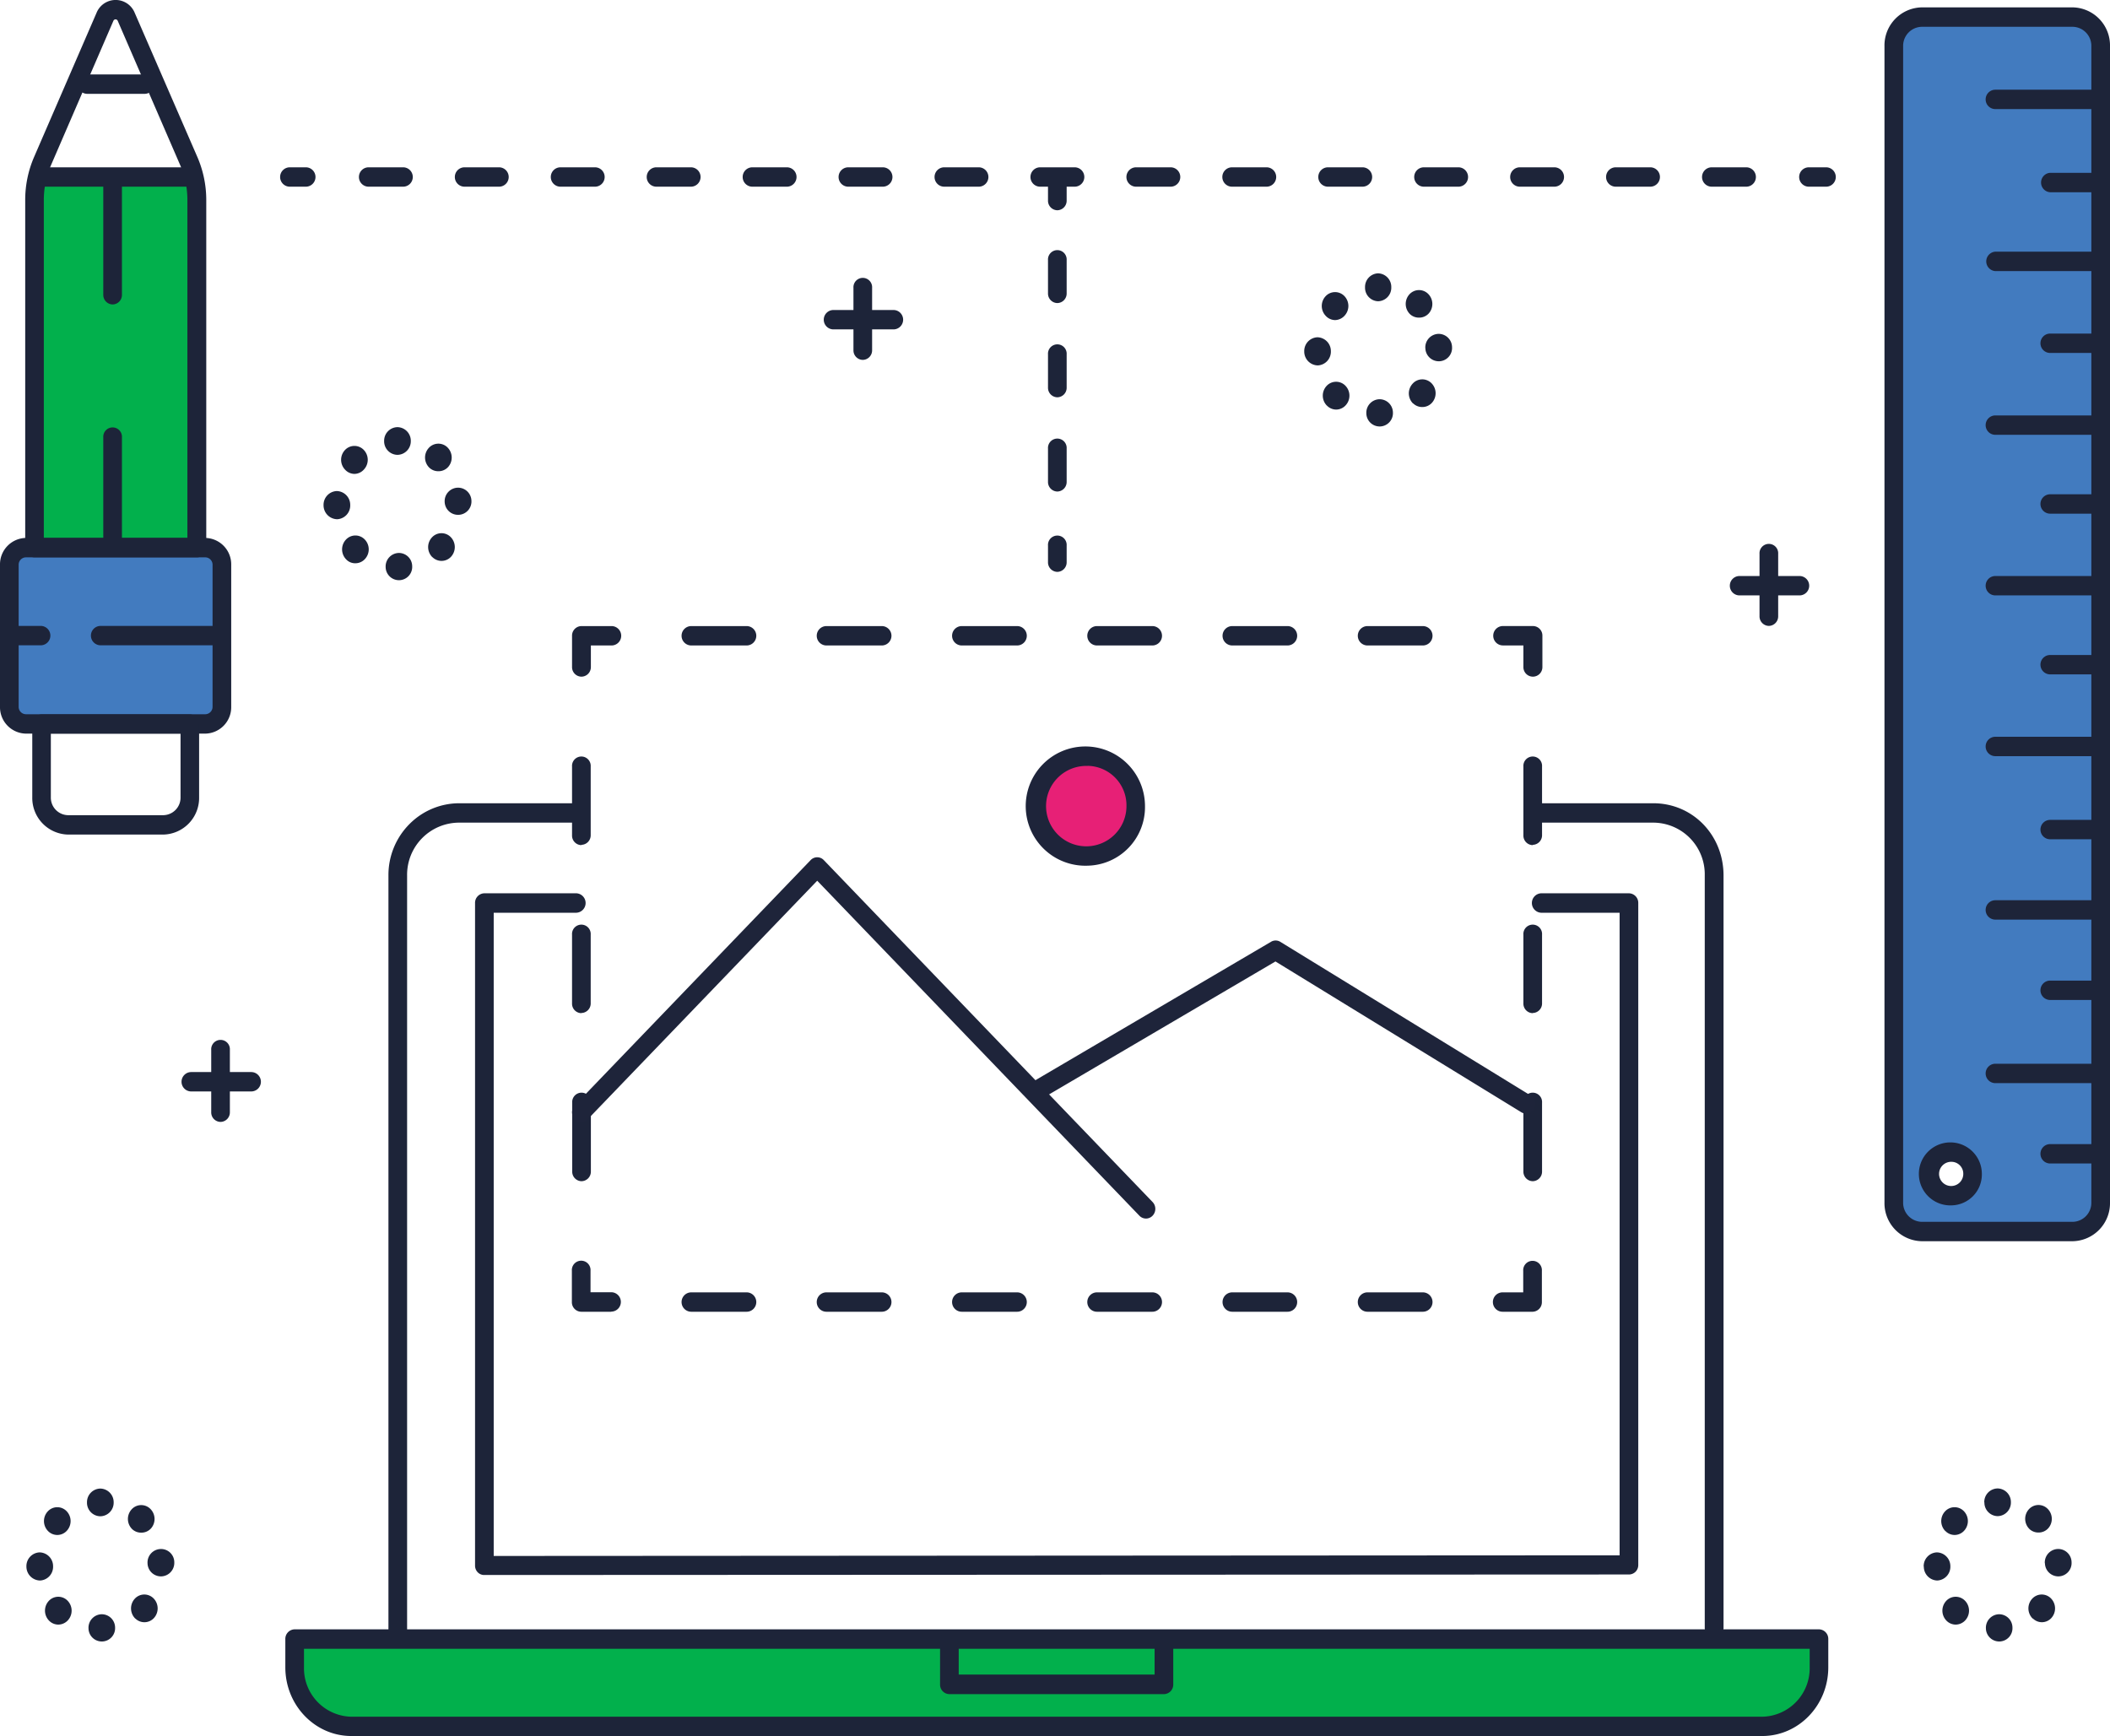 <svg xmlns="http://www.w3.org/2000/svg" viewBox="0 0 489.69 402.93"><defs><style>.cls-1{fill:#02b04c;}.cls-2{fill:#427bbf;}.cls-3{fill:#e72076;}.cls-4{fill:#1d2439;}.cls-5{fill:#1e243a;}</style></defs><title>zafha-graphic-design</title><g id="Graphic-Design"><polygon class="cls-1" points="409.88 400.91 77.39 400.24 70.48 393.05 69.33 381.06 420.79 381.06 419.64 394.25 409.88 400.91"/><path class="cls-2" d="M484.23,8.18h-35a6.61,6.61,0,0,0-6.48,6.74V283.14a6.61,6.61,0,0,0,6.48,6.74h35a6.61,6.61,0,0,0,6.48-6.74V14.92A6.61,6.61,0,0,0,484.23,8.18ZM456.15,281.59a5.06,5.06,0,1,1,4.86-5.06A5,5,0,0,1,456.15,281.59Z" transform="translate(-3.2 -4.08)"/><path class="cls-2" d="M50.86,131.19H9.2a3.9,3.9,0,0,0-3.83,4v32.94a3.91,3.91,0,0,0,3.83,4H50.86a3.91,3.91,0,0,0,3.83-4V135.17A3.9,3.9,0,0,0,50.86,131.19Z" transform="translate(-3.2 -4.08)"/><ellipse class="cls-3" cx="252.43" cy="187.07" rx="11.13" ry="11.58"/><rect class="cls-1" x="8.01" y="41.07" width="37.64" height="86.03"/><path class="cls-4" d="M412.19,407H84.74c-8.45,0-15.32-7.15-15.32-15.93v-6.58a2.21,2.21,0,0,1,2.16-2.25H425.35a2.21,2.21,0,0,1,2.16,2.25v6.58C427.51,399.87,420.64,407,412.19,407ZM73.75,386.76v4.33a11.23,11.23,0,0,0,11,11.43H412.19a11.23,11.23,0,0,0,11-11.43v-4.33Z" transform="translate(-3.2 -4.08)"/><path class="cls-4" d="M273.32,397.28H223.53a2.2,2.2,0,0,1-2.16-2.25V384.74a2.17,2.17,0,1,1,4.33,0v8h45.46v-8a2.17,2.17,0,1,1,4.33,0V395A2.21,2.21,0,0,1,273.32,397.28Z" transform="translate(-3.2 -4.08)"/><path class="cls-4" d="M401,384.1a2.21,2.21,0,0,1-2.16-2.25V207.28a12,12,0,0,0-12-12.27H360.83a2.25,2.25,0,0,1,0-4.5h26.06c9.15,0,16.31,7.37,16.31,16.77V381.85A2.21,2.21,0,0,1,401,384.1Z" transform="translate(-3.2 -4.08)"/><path class="cls-4" d="M95.51,385.71a2.21,2.21,0,0,1-2.16-2.25V207.28a16.75,16.75,0,0,1,4.89-11.95,16.3,16.3,0,0,1,11.62-4.82H137a2.25,2.25,0,0,1,0,4.5H109.86a12.1,12.1,0,0,0-12.18,12.27V383.46A2.21,2.21,0,0,1,95.51,385.71Z" transform="translate(-3.2 -4.08)"/><path class="cls-4" d="M115.61,369.63a2.07,2.07,0,0,1-1.53-.62,2.2,2.2,0,0,1-.63-1.54V213.66a2.21,2.21,0,0,1,2.16-2.25H137a2.26,2.26,0,0,1,0,4.51H117.78V365.21l261.3-.15V215.92H360.83a2.26,2.26,0,0,1,0-4.51h20.41a2.21,2.21,0,0,1,2.17,2.25V367.31a2.17,2.17,0,0,1-2.17,2.2l-265.63.12Z" transform="translate(-3.2 -4.08)"/><path class="cls-4" d="M54.38,264.47a2.2,2.2,0,0,1-2.16-2.25V247.75a2.17,2.17,0,1,1,4.33,0v14.47A2.21,2.21,0,0,1,54.38,264.47Z" transform="translate(-3.2 -4.08)"/><path class="cls-4" d="M61.5,257.4H47.58a2.25,2.25,0,0,1,0-4.5H61.5a2.25,2.25,0,0,1,0,4.5Z" transform="translate(-3.2 -4.08)"/><path class="cls-4" d="M413.71,149.35a2.21,2.21,0,0,1-2.16-2.25V132.63a2.17,2.17,0,1,1,4.33,0V147.1A2.21,2.21,0,0,1,413.71,149.35Z" transform="translate(-3.2 -4.08)"/><path class="cls-4" d="M420.83,142.27H406.91a2.25,2.25,0,0,1,0-4.5h13.92a2.25,2.25,0,0,1,0,4.5Z" transform="translate(-3.2 -4.08)"/><path class="cls-4" d="M203.43,87.61a2.21,2.21,0,0,1-2.16-2.25V70.89a2.17,2.17,0,1,1,4.33,0V85.36A2.21,2.21,0,0,1,203.43,87.61Z" transform="translate(-3.2 -4.08)"/><path class="cls-4" d="M210.55,80.53H196.63a2.25,2.25,0,0,1,0-4.5h13.92a2.25,2.25,0,0,1,0,4.5Z" transform="translate(-3.2 -4.08)"/><path class="cls-4" d="M92.7,135.67a3.13,3.13,0,0,1,3-3.25h0a3.09,3.09,0,0,1,3.16,3.08h0a3.08,3.08,0,0,1-3,3.24h-.08A3.09,3.09,0,0,1,92.7,135.67Zm-9.16-1.76h0a3.32,3.32,0,0,1-.09-4.55h0a3,3,0,0,1,4.38-.09h0a3.3,3.3,0,0,1,.08,4.54h0a3,3,0,0,1-2.23,1h0A2.84,2.84,0,0,1,83.54,133.91Zm20-.51a3.3,3.3,0,0,1-.14-4.54h0a3,3,0,0,1,4.38-.15h0a3.32,3.32,0,0,1,.13,4.55h0a3,3,0,0,1-2.25,1h0A3,3,0,0,1,103.57,133.4ZM78.29,121.34a3.2,3.2,0,0,1,3.06-3.29h0a3.2,3.2,0,0,1,3.13,3.23h0a3.19,3.19,0,0,1-3,3.31h-.05A3.23,3.23,0,0,1,78.29,121.34Zm28.11-.77a3.13,3.13,0,0,1,3-3.3h0a3.11,3.11,0,0,1,3.21,3h0a3.1,3.1,0,0,1-3,3.3h-.11A3.1,3.1,0,0,1,106.4,120.57Zm-23.13-7.5a3.31,3.31,0,0,1,0-4.55h0a3,3,0,0,1,4.37,0h0a3.31,3.31,0,0,1,0,4.55h0a3,3,0,0,1-2.2,1h0A3,3,0,0,1,83.27,113.07Zm19.58-.43a3.3,3.3,0,0,1-.19-4.54h0a3,3,0,0,1,4.37-.2h0a3.32,3.32,0,0,1,.19,4.55h0a3,3,0,0,1-2.28,1h0A3,3,0,0,1,102.85,112.64Zm-10.5-6.21a3.15,3.15,0,0,1,3.09-3.21h0a3.16,3.16,0,0,1,3.1,3.21h0a3.16,3.16,0,0,1-3.1,3.22h0A3.15,3.15,0,0,1,92.35,106.43Z" transform="translate(-3.2 -4.08)"/><path class="cls-4" d="M320.3,100a3.13,3.13,0,0,1,3-3.26h0a3.11,3.11,0,0,1,3.17,3.08h0a3.09,3.09,0,0,1-3,3.24h-.08A3.09,3.09,0,0,1,320.3,100Zm-9.16-1.78h0a3.31,3.31,0,0,1-.08-4.55h0a3,3,0,0,1,4.37-.08h0a3.31,3.31,0,0,1,.08,4.55h0a3,3,0,0,1-2.22,1h0A3,3,0,0,1,311.14,98.2Zm20-.49a3.31,3.31,0,0,1-.14-4.55h0A3,3,0,0,1,335.4,93h0a3.31,3.31,0,0,1,.14,4.55h0a3,3,0,0,1-2.26,1h0A3,3,0,0,1,331.17,97.71ZM305.89,85.65a3.19,3.19,0,0,1,3.05-3.29h0a3.2,3.2,0,0,1,3.13,3.23h0a3.19,3.19,0,0,1-3.05,3.3h0A3.21,3.21,0,0,1,305.89,85.65Zm28.1-.77a3.14,3.14,0,0,1,3-3.31h0a3.11,3.11,0,0,1,3.2,3.06h0a3.09,3.09,0,0,1-3,3.3h-.12A3.12,3.12,0,0,1,334,84.88Zm-23.13-7.51a3.32,3.32,0,0,1,0-4.55h0a3,3,0,0,1,4.37,0h0a3.32,3.32,0,0,1,0,4.55h0a3.07,3.07,0,0,1-2.21,1h0A3,3,0,0,1,310.86,77.37ZM330.44,77a3.32,3.32,0,0,1-.19-4.55h0a3,3,0,0,1,4.37-.19h0a3.31,3.31,0,0,1,.19,4.54h0a3,3,0,0,1-2.28,1h0A3,3,0,0,1,330.44,77ZM320,70.74A3.15,3.15,0,0,1,323,67.52h0a3.15,3.15,0,0,1,3.09,3.22h0A3.14,3.14,0,0,1,323,74h0A3.14,3.14,0,0,1,320,70.74Z" transform="translate(-3.2 -4.08)"/><path class="cls-4" d="M464.09,382a3.13,3.13,0,0,1,3-3.26h0a3.1,3.1,0,0,1,3.16,3.08h0a3.08,3.08,0,0,1-3,3.24h-.08A3.09,3.09,0,0,1,464.09,382Zm-9.16-1.78h0a3.33,3.33,0,0,1-.08-4.55h0a3,3,0,0,1,4.38-.08h0a3.32,3.32,0,0,1,.08,4.55h0a3.05,3.05,0,0,1-2.23,1h0A3,3,0,0,1,454.93,380.22Zm20-.49a3.32,3.32,0,0,1-.14-4.55h0a3,3,0,0,1,4.38-.14h0a3.32,3.32,0,0,1,.13,4.55h0a3,3,0,0,1-2.25,1h0A3,3,0,0,1,475,379.73Zm-25.28-12.06a3.19,3.19,0,0,1,3.06-3.29h0a3.2,3.2,0,0,1,3.13,3.23h0a3.19,3.19,0,0,1-3.06,3.3h0A3.22,3.22,0,0,1,449.68,367.67Zm28.11-.77a3.14,3.14,0,0,1,3-3.31h0a3.11,3.11,0,0,1,3.21,3.06h0a3.1,3.1,0,0,1-3,3.3h-.11A3.11,3.11,0,0,1,477.79,366.9Zm-23.13-7.51a3.31,3.31,0,0,1,0-4.55h0a3,3,0,0,1,4.37,0h0a3.31,3.31,0,0,1,0,4.55h0a3,3,0,0,1-2.2.95h0A3,3,0,0,1,454.66,359.39Zm19.58-.42a3.31,3.31,0,0,1-.19-4.55h0a3,3,0,0,1,4.36-.19h0a3.3,3.3,0,0,1,.19,4.54h0a3,3,0,0,1-2.27,1h0A3,3,0,0,1,474.24,359Zm-10.5-6.21a3.15,3.15,0,0,1,3.09-3.22h0a3.15,3.15,0,0,1,3.09,3.22h0a3.14,3.14,0,0,1-3.09,3.21h0A3.14,3.14,0,0,1,463.74,352.76Z" transform="translate(-3.2 -4.08)"/><path class="cls-4" d="M23.74,382a3.13,3.13,0,0,1,3-3.26h0a3.1,3.1,0,0,1,3.17,3.08h0a3.09,3.09,0,0,1-3,3.24h-.08A3.09,3.09,0,0,1,23.74,382Zm-9.16-1.78h0a3.33,3.33,0,0,1-.08-4.55h0a3,3,0,0,1,4.38-.08h0a3.32,3.32,0,0,1,.08,4.55h0a3.05,3.05,0,0,1-2.23,1h0A3,3,0,0,1,14.58,380.22Zm20-.49a3.33,3.33,0,0,1-.14-4.55h0a3,3,0,0,1,4.38-.14h0a3.32,3.32,0,0,1,.13,4.55h0a3,3,0,0,1-2.25,1h0A3,3,0,0,1,34.61,379.73ZM9.33,367.67a3.19,3.19,0,0,1,3.06-3.29h0a3.2,3.2,0,0,1,3.13,3.23h0a3.19,3.19,0,0,1-3,3.3h0A3.23,3.23,0,0,1,9.33,367.67Zm28.11-.77a3.13,3.13,0,0,1,3-3.3h0a3.08,3.08,0,0,1,3.21,3.13h0a3.13,3.13,0,0,1-3,3.22h-.11A3.11,3.11,0,0,1,37.44,366.9Zm-23.13-7.51a3.31,3.31,0,0,1,0-4.55h0a3,3,0,0,1,4.37,0h0a3.31,3.31,0,0,1,0,4.55h0a3,3,0,0,1-2.2.95h0A3,3,0,0,1,14.31,359.39ZM33.89,359a3.31,3.31,0,0,1-.19-4.55h0a3,3,0,0,1,4.37-.19h0a3.31,3.31,0,0,1,.19,4.54h0a3,3,0,0,1-2.28,1h0A3,3,0,0,1,33.89,359Zm-10.5-6.21a3.15,3.15,0,0,1,3.09-3.22h0a3.16,3.16,0,0,1,3.1,3.22h0a3.15,3.15,0,0,1-3.1,3.21h0A3.14,3.14,0,0,1,23.39,352.76Z" transform="translate(-3.2 -4.08)"/><path class="cls-4" d="M48.85,133.44H11.21a2.2,2.2,0,0,1-2.16-2.25V50.52a25.09,25.09,0,0,1,2.06-10L25.6,7.07a4.78,4.78,0,0,1,8.87,0L49,40.51a25.1,25.1,0,0,1,2.07,10v80.67A2.21,2.21,0,0,1,48.85,133.44Zm-35.48-4.51H46.69V50.52A20.39,20.39,0,0,0,45,42.36L30.52,8.91a.54.54,0,0,0-1,0L15.06,42.36a20.39,20.39,0,0,0-1.69,8.16Z" transform="translate(-3.2 -4.08)"/><path class="cls-4" d="M50.86,174.35H9.2a6.13,6.13,0,0,1-6-6.24V135.17a6.13,6.13,0,0,1,6-6.24H50.86a6.13,6.13,0,0,1,6,6.24v32.94A6.13,6.13,0,0,1,50.86,174.35ZM9.2,133.44a1.7,1.7,0,0,0-1.67,1.73v32.94a1.71,1.71,0,0,0,1.67,1.74H50.86a1.71,1.71,0,0,0,1.67-1.74V135.17a1.7,1.7,0,0,0-1.67-1.73Z" transform="translate(-3.2 -4.08)"/><path class="cls-4" d="M47.27,47.41h-34a2.25,2.25,0,0,1,0-4.5h34a2.25,2.25,0,0,1,0,4.5Z" transform="translate(-3.2 -4.08)"/><path class="cls-4" d="M36.76,25.86H23.46a2.25,2.25,0,0,1,0-4.5h13.3a2.25,2.25,0,0,1,0,4.5Z" transform="translate(-3.2 -4.08)"/><path class="cls-4" d="M41.08,197.78H19a8.5,8.5,0,0,1-8.31-8.65v-17a2.2,2.2,0,0,1,2.16-2.25h34.4a2.2,2.2,0,0,1,2.16,2.25v17A8.5,8.5,0,0,1,41.08,197.78ZM15,174.35v14.78a4.07,4.07,0,0,0,4,4.15h22.1a4.07,4.07,0,0,0,4-4.15V174.35Z" transform="translate(-3.2 -4.08)"/><path class="cls-4" d="M29.34,133.27A2.21,2.21,0,0,1,27.17,131v-25.4a2.17,2.17,0,1,1,4.33,0V131A2.21,2.21,0,0,1,29.34,133.27Z" transform="translate(-3.2 -4.08)"/><path class="cls-4" d="M29.34,74.74a2.21,2.21,0,0,1-2.17-2.25V47.73a2.17,2.17,0,1,1,4.33,0V72.49A2.2,2.2,0,0,1,29.34,74.74Z" transform="translate(-3.2 -4.08)"/><path class="cls-4" d="M12.64,153.85H6.76a2.25,2.25,0,0,1,0-4.5h5.88a2.25,2.25,0,0,1,0,4.5Z" transform="translate(-3.2 -4.08)"/><path class="cls-4" d="M54.38,153.85H26.55a2.25,2.25,0,0,1,0-4.5H54.38a2.25,2.25,0,0,1,0,4.5Z" transform="translate(-3.2 -4.08)"/><path class="cls-4" d="M484.25,292.16H449.2a8.83,8.83,0,0,1-8.65-9V14.79a8.83,8.83,0,0,1,8.65-9h35.05a8.83,8.83,0,0,1,8.64,9V283.17A8.83,8.83,0,0,1,484.25,292.16ZM449.2,10.3a4.42,4.42,0,0,0-4.32,4.49V283.17a4.42,4.42,0,0,0,4.32,4.49h35.05a4.41,4.41,0,0,0,4.31-4.49V14.79a4.41,4.41,0,0,0-4.31-4.49Z" transform="translate(-3.2 -4.08)"/><path class="cls-4" d="M489.78,29.4h-23.5a2.25,2.25,0,0,1,0-4.5h23.5a2.25,2.25,0,0,1,0,4.5Z" transform="translate(-3.2 -4.08)"/><path class="cls-4" d="M489.78,48.7H479a2.26,2.26,0,0,1,0-4.51h10.82a2.26,2.26,0,0,1,0,4.51Z" transform="translate(-3.2 -4.08)"/><path class="cls-4" d="M489.78,67h-23.5a2.26,2.26,0,0,1,0-4.51h23.5a2.26,2.26,0,0,1,0,4.51Z" transform="translate(-3.2 -4.08)"/><path class="cls-4" d="M489.78,86H479a2.25,2.25,0,0,1,0-4.5h10.82a2.25,2.25,0,0,1,0,4.5Z" transform="translate(-3.2 -4.08)"/><path class="cls-4" d="M489.78,105h-23.5a2.25,2.25,0,0,1,0-4.5h23.5a2.25,2.25,0,0,1,0,4.5Z" transform="translate(-3.2 -4.08)"/><path class="cls-4" d="M489.78,123.3H479a2.25,2.25,0,0,1,0-4.5h10.82a2.25,2.25,0,0,1,0,4.5Z" transform="translate(-3.2 -4.08)"/><path class="cls-4" d="M489.78,142.27h-23.5a2.25,2.25,0,0,1,0-4.5h23.5a2.25,2.25,0,0,1,0,4.5Z" transform="translate(-3.2 -4.08)"/><path class="cls-4" d="M489.78,160.6H479a2.25,2.25,0,0,1,0-4.5h10.82a2.25,2.25,0,0,1,0,4.5Z" transform="translate(-3.2 -4.08)"/><path class="cls-4" d="M489.78,179.58h-23.5a2.25,2.25,0,0,1,0-4.5h23.5a2.25,2.25,0,0,1,0,4.5Z" transform="translate(-3.2 -4.08)"/><path class="cls-4" d="M489.78,198.87H479a2.25,2.25,0,0,1,0-4.5h10.82a2.25,2.25,0,0,1,0,4.5Z" transform="translate(-3.2 -4.08)"/><path class="cls-4" d="M489.78,217.52h-23.5a2.25,2.25,0,0,1,0-4.5h23.5a2.25,2.25,0,0,1,0,4.5Z" transform="translate(-3.2 -4.08)"/><path class="cls-4" d="M489.78,236.17H479a2.25,2.25,0,0,1,0-4.5h10.82a2.25,2.25,0,0,1,0,4.5Z" transform="translate(-3.2 -4.08)"/><path class="cls-4" d="M489.78,255.47h-23.5a2.25,2.25,0,0,1,0-4.5h23.5a2.25,2.25,0,0,1,0,4.5Z" transform="translate(-3.2 -4.08)"/><path class="cls-4" d="M489.78,274.12H479a2.25,2.25,0,0,1,0-4.5h10.82a2.25,2.25,0,0,1,0,4.5Z" transform="translate(-3.2 -4.08)"/><path class="cls-4" d="M456.15,283.84a7.31,7.31,0,1,1,7-7.31A7.18,7.18,0,0,1,456.15,283.84Zm0-10.11a2.81,2.81,0,1,0,2.69,2.8A2.76,2.76,0,0,0,456.15,273.73Z" transform="translate(-3.2 -4.08)"/><path class="cls-4" d="M145.08,308.53h-7a2.21,2.21,0,0,1-2.16-2.25V299a2.17,2.17,0,1,1,4.33,0v5h4.79a2.25,2.25,0,0,1,0,4.5Z" transform="translate(-3.2 -4.08)"/><path class="cls-4" d="M333.41,308.53H320.57a2.25,2.25,0,0,1,0-4.5h12.84a2.25,2.25,0,0,1,0,4.5Zm-31.39,0H289.18a2.25,2.25,0,0,1,0-4.5H302a2.25,2.25,0,0,1,0,4.5Zm-31.39,0H257.79a2.25,2.25,0,0,1,0-4.5h12.84a2.25,2.25,0,0,1,0,4.5Zm-31.38,0H226.41a2.25,2.25,0,0,1,0-4.5h12.84a2.25,2.25,0,0,1,0,4.5Zm-31.39,0H195a2.25,2.25,0,0,1,0-4.5h12.84a2.25,2.25,0,0,1,0,4.5Zm-31.39,0H163.63a2.25,2.25,0,0,1,0-4.5h12.84a2.25,2.25,0,0,1,0,4.5Z" transform="translate(-3.2 -4.08)"/><path class="cls-4" d="M358.92,308.53h-7a2.25,2.25,0,0,1,0-4.5h4.79v-5a2.17,2.17,0,1,1,4.33,0v7.24A2.21,2.21,0,0,1,358.92,308.53Z" transform="translate(-3.2 -4.08)"/><path class="cls-4" d="M358.92,278.23a2.21,2.21,0,0,1-2.17-2.25V260a2.17,2.17,0,1,1,4.33,0v16A2.21,2.21,0,0,1,358.92,278.23Zm0-39a2.21,2.21,0,0,1-2.17-2.25V221a2.17,2.17,0,1,1,4.33,0v16A2.2,2.2,0,0,1,358.92,239.19Zm0-39a2.21,2.21,0,0,1-2.17-2.25v-16a2.17,2.17,0,1,1,4.33,0v16A2.21,2.21,0,0,1,358.92,200.16Z" transform="translate(-3.2 -4.08)"/><path class="cls-4" d="M358.92,161.13a2.21,2.21,0,0,1-2.17-2.25v-5H352a2.25,2.25,0,0,1,0-4.5h7a2.21,2.21,0,0,1,2.16,2.25v7.24A2.21,2.21,0,0,1,358.92,161.13Z" transform="translate(-3.2 -4.08)"/><path class="cls-4" d="M333.41,153.89H320.57a2.25,2.25,0,0,1,0-4.5h12.84a2.25,2.25,0,0,1,0,4.5Zm-31.39,0H289.18a2.25,2.25,0,0,1,0-4.5H302a2.25,2.25,0,0,1,0,4.5Zm-31.39,0H257.79a2.25,2.25,0,0,1,0-4.5h12.84a2.25,2.25,0,0,1,0,4.5Zm-31.38,0H226.41a2.25,2.25,0,0,1,0-4.5h12.84a2.25,2.25,0,0,1,0,4.5Zm-31.39,0H195a2.25,2.25,0,0,1,0-4.5h12.84a2.25,2.25,0,0,1,0,4.5Zm-31.39,0H163.63a2.25,2.25,0,0,1,0-4.5h12.84a2.25,2.25,0,0,1,0,4.5Z" transform="translate(-3.2 -4.08)"/><path class="cls-4" d="M138.12,161.13a2.21,2.21,0,0,1-2.16-2.25v-7.24a2.21,2.21,0,0,1,2.16-2.25h7a2.25,2.25,0,0,1,0,4.5h-4.79v5A2.21,2.21,0,0,1,138.12,161.13Z" transform="translate(-3.2 -4.08)"/><path class="cls-4" d="M138.12,278.23A2.21,2.21,0,0,1,136,276V260a2.17,2.17,0,1,1,4.33,0v16A2.21,2.21,0,0,1,138.12,278.23Zm0-39a2.2,2.2,0,0,1-2.16-2.25V221a2.17,2.17,0,1,1,4.33,0v16A2.21,2.21,0,0,1,138.12,239.19Zm0-39a2.21,2.21,0,0,1-2.16-2.25v-16a2.17,2.17,0,1,1,4.33,0v16A2.21,2.21,0,0,1,138.12,200.16Z" transform="translate(-3.2 -4.08)"/><path class="cls-5" d="M269.16,286.9a2.12,2.12,0,0,1-1.53-.66l-74.77-77.75-53.21,55.32a2.1,2.1,0,0,1-3.06,0,2.32,2.32,0,0,1,0-3.18l54.74-56.92a2.1,2.1,0,0,1,3.06,0l76.3,79.35a2.3,2.3,0,0,1,0,3.18A2.1,2.1,0,0,1,269.16,286.9Z" transform="translate(-3.2 -4.08)"/><path class="cls-5" d="M357.37,262.54a2.08,2.08,0,0,1-1.1-.31l-57.06-35-53.65,31.51a2.12,2.12,0,0,1-2.95-.85,2.3,2.3,0,0,1,.82-3.06l54.74-32.16a2.07,2.07,0,0,1,2.16,0l58.14,35.69a2.31,2.31,0,0,1,.76,3.09A2.13,2.13,0,0,1,357.37,262.54Z" transform="translate(-3.2 -4.08)"/><path class="cls-5" d="M255.63,205a13.84,13.84,0,1,1,13.3-13.83A13.59,13.59,0,0,1,255.63,205Zm0-23.15a9.33,9.33,0,1,0,9,9.32A9.16,9.16,0,0,0,255.63,181.83Z" transform="translate(-3.2 -4.08)"/><path class="cls-4" d="M74.17,47.41H70.46a2.25,2.25,0,0,1,0-4.5h3.71a2.25,2.25,0,0,1,0,4.5Z" transform="translate(-3.2 -4.08)"/><path class="cls-4" d="M408.46,47.41h-8a2.25,2.25,0,0,1,0-4.5h8a2.25,2.25,0,0,1,0,4.5Zm-22.27,0h-8a2.25,2.25,0,0,1,0-4.5h8a2.25,2.25,0,0,1,0,4.5Zm-22.26,0h-8a2.25,2.25,0,0,1,0-4.5h8a2.25,2.25,0,0,1,0,4.5Zm-22.27,0h-8a2.25,2.25,0,0,1,0-4.5h8a2.25,2.25,0,0,1,0,4.5Zm-22.26,0h-8a2.25,2.25,0,0,1,0-4.5h8a2.25,2.25,0,0,1,0,4.5Zm-22.27,0h-8a2.25,2.25,0,0,1,0-4.5h8a2.25,2.25,0,0,1,0,4.5Zm-22.26,0h-8a2.25,2.25,0,0,1,0-4.5h8a2.25,2.25,0,0,1,0,4.5Zm-22.27,0h-8a2.25,2.25,0,0,1,0-4.5h8a2.25,2.25,0,0,1,0,4.5Zm-22.26,0h-8a2.25,2.25,0,0,1,0-4.5h8a2.25,2.25,0,0,1,0,4.5Zm-22.27,0h-8a2.25,2.25,0,0,1,0-4.5h8a2.25,2.25,0,0,1,0,4.5Zm-22.26,0h-8a2.25,2.25,0,0,1,0-4.5h8a2.25,2.25,0,0,1,0,4.5Zm-22.27,0h-8a2.25,2.25,0,0,1,0-4.5h8a2.25,2.25,0,0,1,0,4.5Zm-22.26,0h-8a2.25,2.25,0,0,1,0-4.5h8a2.25,2.25,0,0,1,0,4.5Zm-22.27,0h-8a2.25,2.25,0,0,1,0-4.5h8a2.25,2.25,0,0,1,0,4.5Zm-22.26,0h-8a2.25,2.25,0,0,1,0-4.5h8a2.25,2.25,0,0,1,0,4.5Z" transform="translate(-3.2 -4.08)"/><path class="cls-4" d="M427,47.41h-4a2.25,2.25,0,0,1,0-4.5h4a2.25,2.25,0,0,1,0,4.5Z" transform="translate(-3.2 -4.08)"/><path class="cls-4" d="M248.58,52.88a2.21,2.21,0,0,1-2.16-2.25V46.45a2.17,2.17,0,1,1,4.33,0v4.18A2.21,2.21,0,0,1,248.58,52.88Z" transform="translate(-3.2 -4.08)"/><path class="cls-4" d="M248.58,118.16a2.21,2.21,0,0,1-2.16-2.25v-7.72a2.17,2.17,0,1,1,4.33,0v7.72A2.21,2.21,0,0,1,248.58,118.16Zm0-21.87A2.21,2.21,0,0,1,246.42,94V86.32a2.17,2.17,0,1,1,4.33,0V94A2.21,2.21,0,0,1,248.58,96.29Zm0-21.87a2.21,2.21,0,0,1-2.16-2.25V64.45a2.17,2.17,0,1,1,4.33,0v7.72A2.21,2.21,0,0,1,248.58,74.42Z" transform="translate(-3.2 -4.08)"/><path class="cls-4" d="M248.58,136.81a2.21,2.21,0,0,1-2.16-2.25V130.7a2.17,2.17,0,1,1,4.33,0v3.86A2.21,2.21,0,0,1,248.58,136.81Z" transform="translate(-3.2 -4.08)"/></g></svg>